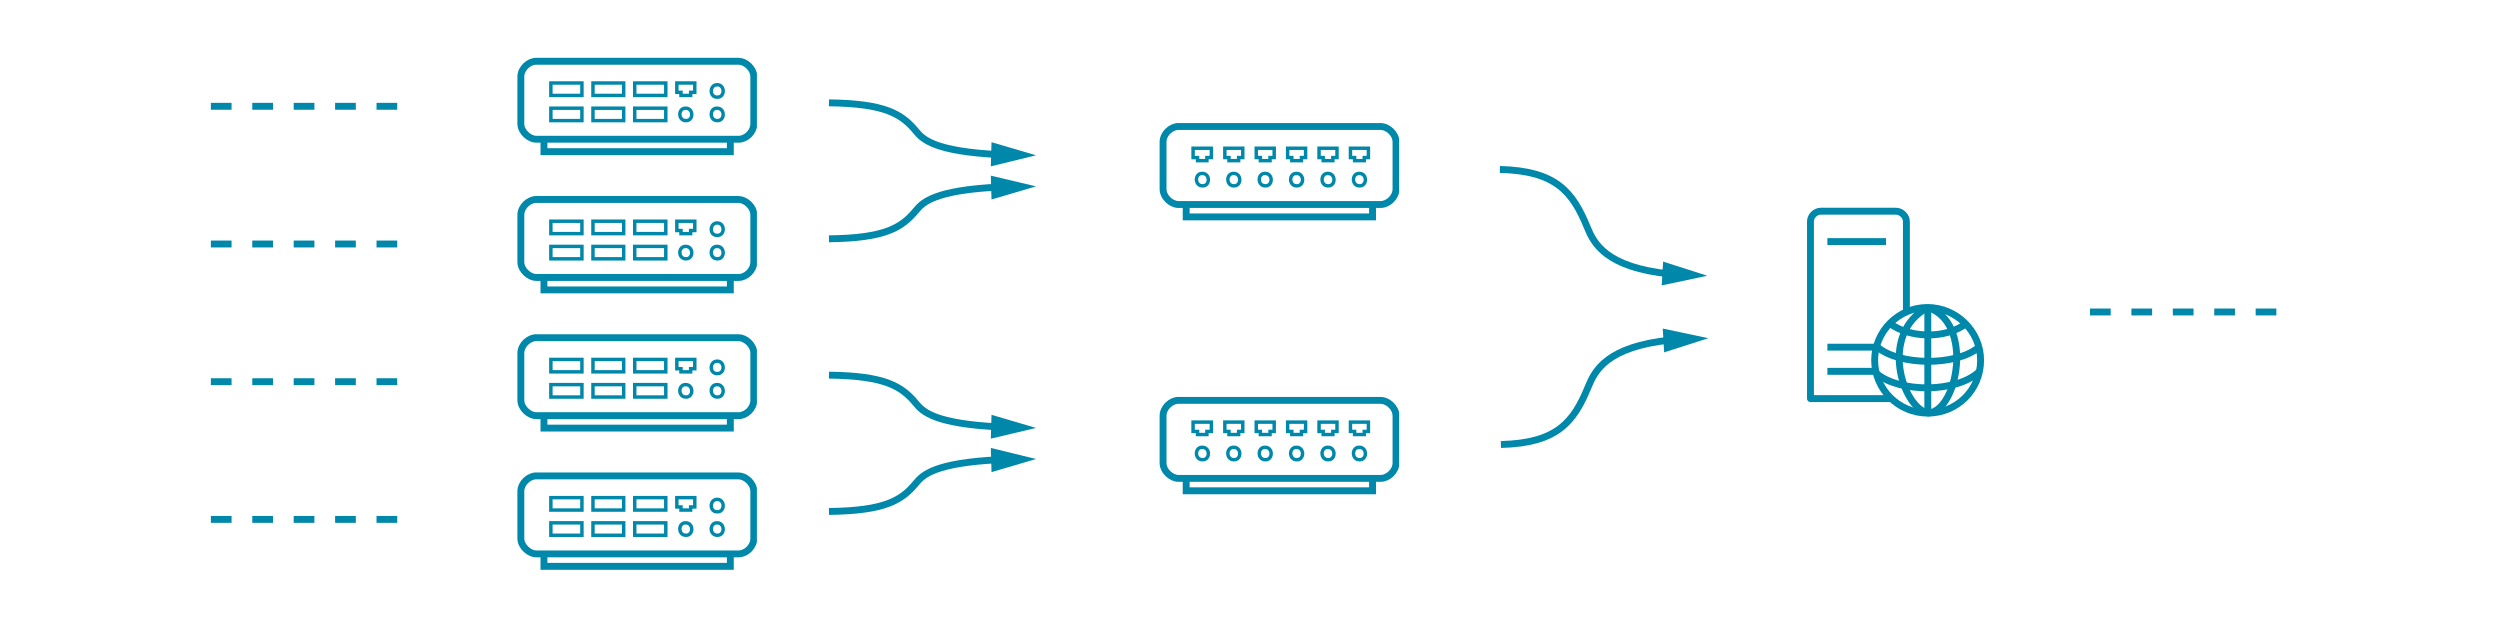 <?xml version="1.0" encoding="utf-8"?>
<!-- Generator: Adobe Illustrator 26.0.2, SVG Export Plug-In . SVG Version: 6.00 Build 0)  -->
<svg version="1.1" id="Ebene_1" xmlns="http://www.w3.org/2000/svg" xmlns:xlink="http://www.w3.org/1999/xlink" x="0px" y="0px"
	 viewBox="0 0 724.4 182.7" enable-background="new 0 0 724.4 182.7" xml:space="preserve">
<symbol  id="Edge-Computer" viewBox="-34.7 -14.1 69.4 28.3">
	<path pointer-events="all" fill="none" stroke="#0088AA" stroke-width="2" d="M-29.3,13.1h58.7c1.9,0,4.4-2,4.4-4.5V-5
		c0-2.5-2.4-4.5-4.4-4.5h-58.7c-1.9,0-4.4,2-4.4,4.5V8.6C-33.7,11.1-31.3,13.1-29.3,13.1z"/>
	<polyline pointer-events="all" fill="none" stroke="#0088AA" stroke-width="2" points="27,-9.5 27,-13.1 -27,-13.1 -27,-9.5 	"/>
	<path pointer-events="all" fill="none" stroke="#0088AA" stroke-miterlimit="10" d="M23.2-0.5c2.3,0,2.3-3.7,0-3.6
		C20.9-4.1,20.9-0.4,23.2-0.5z"/>
	<path pointer-events="all" fill="none" stroke="#0088AA" stroke-miterlimit="10" d="M14.1-0.5c2.3,0,2.3-3.7,0-3.6
		C11.8-4.1,11.8-0.4,14.1-0.5z"/>
	<path pointer-events="all" fill="none" stroke="#0088AA" stroke-miterlimit="10" d="M5-0.5c2.3,0,2.3-3.7,0-3.6
		C2.7-4.1,2.7-0.4,5-0.5z"/>
	<path pointer-events="all" fill="none" stroke="#0088AA" stroke-miterlimit="10" d="M-4.1-0.5c2.3,0,2.3-3.7,0-3.6
		C-6.4-4.1-6.4-0.4-4.1-0.5z"/>
	<path pointer-events="all" fill="none" stroke="#0088AA" stroke-miterlimit="10" d="M-13.2-0.5c2.3,0,2.3-3.7,0-3.6
		C-15.5-4.1-15.5-0.4-13.2-0.5z"/>
	<path pointer-events="all" fill="none" stroke="#0088AA" stroke-miterlimit="10" d="M-22.3-0.5c2.3,0,2.3-3.7,0-3.6
		C-24.6-4.1-24.6-0.4-22.3-0.5z"/>
	<polygon fill="none" stroke="#0088AA" stroke-miterlimit="10" points="-25,6.8 -19.7,6.8 -19.7,4.1 -21,4.1 -21,3.2 -23.7,3.2 
		-23.7,4.1 -25,4.1 	"/>
	<polygon fill="none" stroke="#0088AA" stroke-miterlimit="10" points="11.5,6.8 16.7,6.8 16.7,4.1 15.5,4.1 15.5,3.2 12.7,3.2 
		12.7,4.1 11.5,4.1 	"/>
	<polygon fill="none" stroke="#0088AA" stroke-miterlimit="10" points="2.4,6.8 7.6,6.8 7.6,4.1 6.4,4.1 6.4,3.2 3.6,3.2 3.6,4.1 
		2.4,4.1 	"/>
	<polygon fill="none" stroke="#0088AA" stroke-miterlimit="10" points="-6.7,6.8 -1.5,6.8 -1.5,4.1 -2.7,4.1 -2.7,3.2 -5.5,3.2 
		-5.5,4.1 -6.7,4.1 	"/>
	<polygon fill="none" stroke="#0088AA" stroke-miterlimit="10" points="-15.8,6.8 -10.6,6.8 -10.6,4.1 -11.8,4.1 -11.8,3.2 
		-14.6,3.2 -14.6,4.1 -15.8,4.1 	"/>
	<polygon fill="none" stroke="#0088AA" stroke-miterlimit="10" points="20.6,6.8 25.8,6.8 25.8,4.1 24.6,4.1 24.6,3.2 21.8,3.2 
		21.8,4.1 20.6,4.1 	"/>
</symbol>
<symbol  id="Mediensteuerung" viewBox="-34.7 -14.1 69.4 28.3">
	<path pointer-events="all" fill="none" stroke="#0088AA" stroke-width="2" d="M-29.3,13.1h58.7c1.9,0,4.4-2,4.4-4.5V-5
		c0-2.5-2.3-4.5-4.4-4.5h-58.7c-1.8,0-4.4,2-4.4,4.5V8.6C-33.7,11.1-31.3,13.1-29.3,13.1z"/>
	<polyline pointer-events="all" fill="none" stroke="#0088AA" stroke-width="2" points="27,-9.5 27,-13.1 -27,-13.1 -27,-9.5 	"/>
	<polygon fill="none" stroke="#0088AA" stroke-miterlimit="10" points="-25,6.8 -16,6.8 -16,4.1 -16,3.2 -19,3.2 -22,3.2 -25,3.2 
		-25,4.1 	"/>
	<polygon fill="none" stroke="#0088AA" stroke-miterlimit="10" points="11.5,6.8 16.7,6.8 16.7,4.1 15.5,4.1 15.5,3.2 12.7,3.2 
		12.7,4.1 11.5,4.1 	"/>
	<path pointer-events="all" fill="none" stroke="#0088AA" stroke-miterlimit="10" d="M23.2-0.5c2.3,0,2.3-3.7,0-3.6
		C20.9-4.1,20.9-0.4,23.2-0.5z"/>
	<path pointer-events="all" fill="none" stroke="#0088AA" stroke-miterlimit="10" d="M23.2,6.3c2.3,0,2.3-3.7,0-3.6
		C20.9,2.6,20.9,6.3,23.2,6.3z"/>
	<path pointer-events="all" fill="none" stroke="#0088AA" stroke-miterlimit="10" d="M14.1-0.5c2.3,0,2.3-3.7,0-3.6
		C11.8-4.1,11.8-0.4,14.1-0.5z"/>
	<polygon fill="none" stroke="#0088AA" stroke-miterlimit="10" points="-0.7,6.8 8.3,6.8 8.3,4.1 8.3,3.2 5.3,3.2 2.3,3.2 -0.7,3.2 
		-0.7,4.1 	"/>
	<polygon fill="none" stroke="#0088AA" stroke-miterlimit="10" points="-12.8,6.8 -3.9,6.8 -3.9,4.1 -3.9,3.2 -6.8,3.2 -9.8,3.2 
		-12.8,3.2 -12.8,4.1 	"/>
	<polygon fill="none" stroke="#0088AA" stroke-miterlimit="10" points="-25,-0.5 -16,-0.5 -16,-3.2 -16,-4.1 -19,-4.1 -22,-4.1 
		-25,-4.1 -25,-3.2 	"/>
	<polygon fill="none" stroke="#0088AA" stroke-miterlimit="10" points="-0.7,-0.5 8.3,-0.5 8.3,-3.2 8.3,-4.1 5.3,-4.1 2.3,-4.1 
		-0.7,-4.1 -0.7,-3.2 	"/>
	<polygon fill="none" stroke="#0088AA" stroke-miterlimit="10" points="-12.8,-0.5 -3.9,-0.5 -3.9,-3.2 -3.9,-4.1 -6.8,-4.1 
		-9.8,-4.1 -12.8,-4.1 -12.8,-3.2 	"/>
</symbol>
<line fill="none" stroke="#0088AA" stroke-width="2" stroke-miterlimit="10" stroke-dasharray="6" x1="605.6" y1="90.4" x2="661.6" y2="90.4"/>
<g>
	<path fill="none" stroke="#0088AA" stroke-width="2" stroke-linejoin="round" stroke-miterlimit="5" d="M573.9,104.4
		c0,8.5-6.8,15.3-15.3,15.3s-15.4-6.9-15.4-15.3s6.9-15.3,15.3-15.3S573.9,96,573.9,104.4z"/>
	<g>
		<path fill="none" stroke="#0088AA" stroke-width="2" stroke-linejoin="round" stroke-miterlimit="5" d="M558.6,89.1
			c13.3,4.2,8.8,30,0.1,30.6"/>
	</g>
	<path fill="none" stroke="#0088AA" stroke-width="2" stroke-linejoin="round" stroke-miterlimit="5" d="M558.6,89.1
		c-14.2,7.5-7.4,29.1,0.1,30.6"/>
	
		<line fill="none" stroke="#0088AA" stroke-width="2" stroke-linejoin="round" stroke-miterlimit="5" x1="558.6" y1="89.1" x2="558.6" y2="119.7"/>
	<path fill="none" stroke="#0088AA" stroke-width="2" stroke-linejoin="round" stroke-miterlimit="5" d="M547.6,93.7
		c5.7,4.4,16.4,4.5,22,0.1"/>
	<path fill="none" stroke="#0088AA" stroke-width="2" stroke-linejoin="round" stroke-miterlimit="5" d="M543.8,100.4
		c6.4,5.7,23.2,5.7,29.6,0.2"/>
	<path fill="none" stroke="#0088AA" stroke-width="2" stroke-linejoin="round" stroke-miterlimit="5" d="M543.7,108.2
		c6.8,5.7,23.3,5.6,29.8-0.5"/>
	<path pointer-events="all" fill="none" stroke="#0088AA" stroke-width="2" stroke-linejoin="round" stroke-miterlimit="5" d="
		M548.1,115.5h-23.5V64.2c0-1.6,1.4-3,3-3h21.8c1.5,0,3,1.4,3,3v26.2 M529.5,70h17 M529.5,100.6h14.2 M529.5,107.6h14.1"/>
</g>
<line fill="none" stroke="#0088AA" stroke-width="2" stroke-miterlimit="10" stroke-dasharray="6" x1="61.1" y1="150.5" x2="117.1" y2="150.5"/>
<line fill="none" stroke="#0088AA" stroke-width="2" stroke-miterlimit="10" stroke-dasharray="6" x1="61.1" y1="30.8" x2="117.1" y2="30.8"/>
<g>
	<g>
		<g>
			<path fill="none" stroke="#0088AA" stroke-width="2" stroke-miterlimit="10" d="M434.9,128.8c16.3-0.4,21.1-6.5,25.3-16.7
				c1.9-4.7,5.4-11.7,24.1-13.6"/>
			<g>
				<polygon fill="#0088AA" points="482.2,102.1 495,98 481.8,95.2 				"/>
			</g>
		</g>
	</g>
	<g>
		<g>
			<path fill="none" stroke="#0088AA" stroke-width="2" stroke-miterlimit="10" d="M434.6,49.1c16.3,0.4,21.1,6.5,25.3,16.7
				c1.9,4.7,5.4,11.7,24.1,13.6"/>
			<g>
				<polygon fill="#0088AA" points="481.5,82.7 494.7,79.9 481.9,75.8 				"/>
			</g>
		</g>
	</g>
</g>
<use xlink:href="#Mediensteuerung"  width="69.4" height="28.3" id="XMLID_00000116933726902141316710000001665775495670733468_" x="-34.7" y="-14.1" transform="matrix(1 0 0 -1 184.619 30.849)" overflow="visible"/>
<g>
	<g>
		<path fill="none" stroke="#0088AA" stroke-width="2" stroke-miterlimit="10" d="M240.2,69.2c16.3-0.2,21.1-3.2,25.3-8.3
			c1.9-2.3,5.4-5.8,24.1-6.7"/>
		<g>
			<polygon fill="#0088AA" points="287.3,57.8 300.2,54 287.1,50.9 			"/>
		</g>
	</g>
</g>
<g>
	<g>
		<path fill="none" stroke="#0088AA" stroke-width="2" stroke-miterlimit="10" d="M240.2,29.8c16.3,0.2,21.1,3.2,25.3,8.3
			c1.9,2.3,5.4,5.8,24.1,6.7"/>
		<g>
			<polygon fill="#0088AA" points="287.1,48.2 300.2,45 287.3,41.2 			"/>
		</g>
	</g>
</g>
<g>
	<g>
		<path fill="none" stroke="#0088AA" stroke-width="2" stroke-miterlimit="10" d="M240.2,148.2c16.3-0.2,21.1-3.2,25.3-8.3
			c1.9-2.3,5.4-5.8,24.1-6.7"/>
		<g>
			<polygon fill="#0088AA" points="287.3,136.8 300.2,133 287.1,129.8 			"/>
		</g>
	</g>
</g>
<g>
	<g>
		<path fill="none" stroke="#0088AA" stroke-width="2" stroke-miterlimit="10" d="M240.2,108.7c16.3,0.2,21.1,3.2,25.3,8.3
			c1.9,2.3,5.4,5.8,24.1,6.7"/>
		<g>
			<polygon fill="#0088AA" points="287.1,127.1 300.2,124 287.3,120.2 			"/>
		</g>
	</g>
</g>
<line fill="none" stroke="#0088AA" stroke-width="2" stroke-miterlimit="10" stroke-dasharray="6" x1="61.1" y1="70.7" x2="117.1" y2="70.7"/>
<line fill="none" stroke="#0088AA" stroke-width="2" stroke-miterlimit="10" stroke-dasharray="6" x1="61.1" y1="110.6" x2="117.1" y2="110.6"/>
<use xlink:href="#Mediensteuerung"  width="69.4" height="28.3" x="-34.7" y="-14.1" transform="matrix(1 0 0 -1 184.619 150.996)" overflow="visible"/>
<use xlink:href="#Mediensteuerung"  width="69.4" height="28.3" x="-34.7" y="-14.1" transform="matrix(1 0 0 -1 184.619 70.898)" overflow="visible"/>
<use xlink:href="#Mediensteuerung"  width="69.4" height="28.3" x="-34.7" y="-14.1" transform="matrix(1 0 0 -1 184.619 110.947)" overflow="visible"/>
<use xlink:href="#Edge-Computer"  width="69.4" height="28.3" x="-34.7" y="-14.1" transform="matrix(1 0 0 -1 370.707 49.753)" overflow="visible"/>
<use xlink:href="#Edge-Computer"  width="69.4" height="28.3" x="-34.7" y="-14.1" transform="matrix(1 0 0 -1 370.707 129.111)" overflow="visible"/>
</svg>
